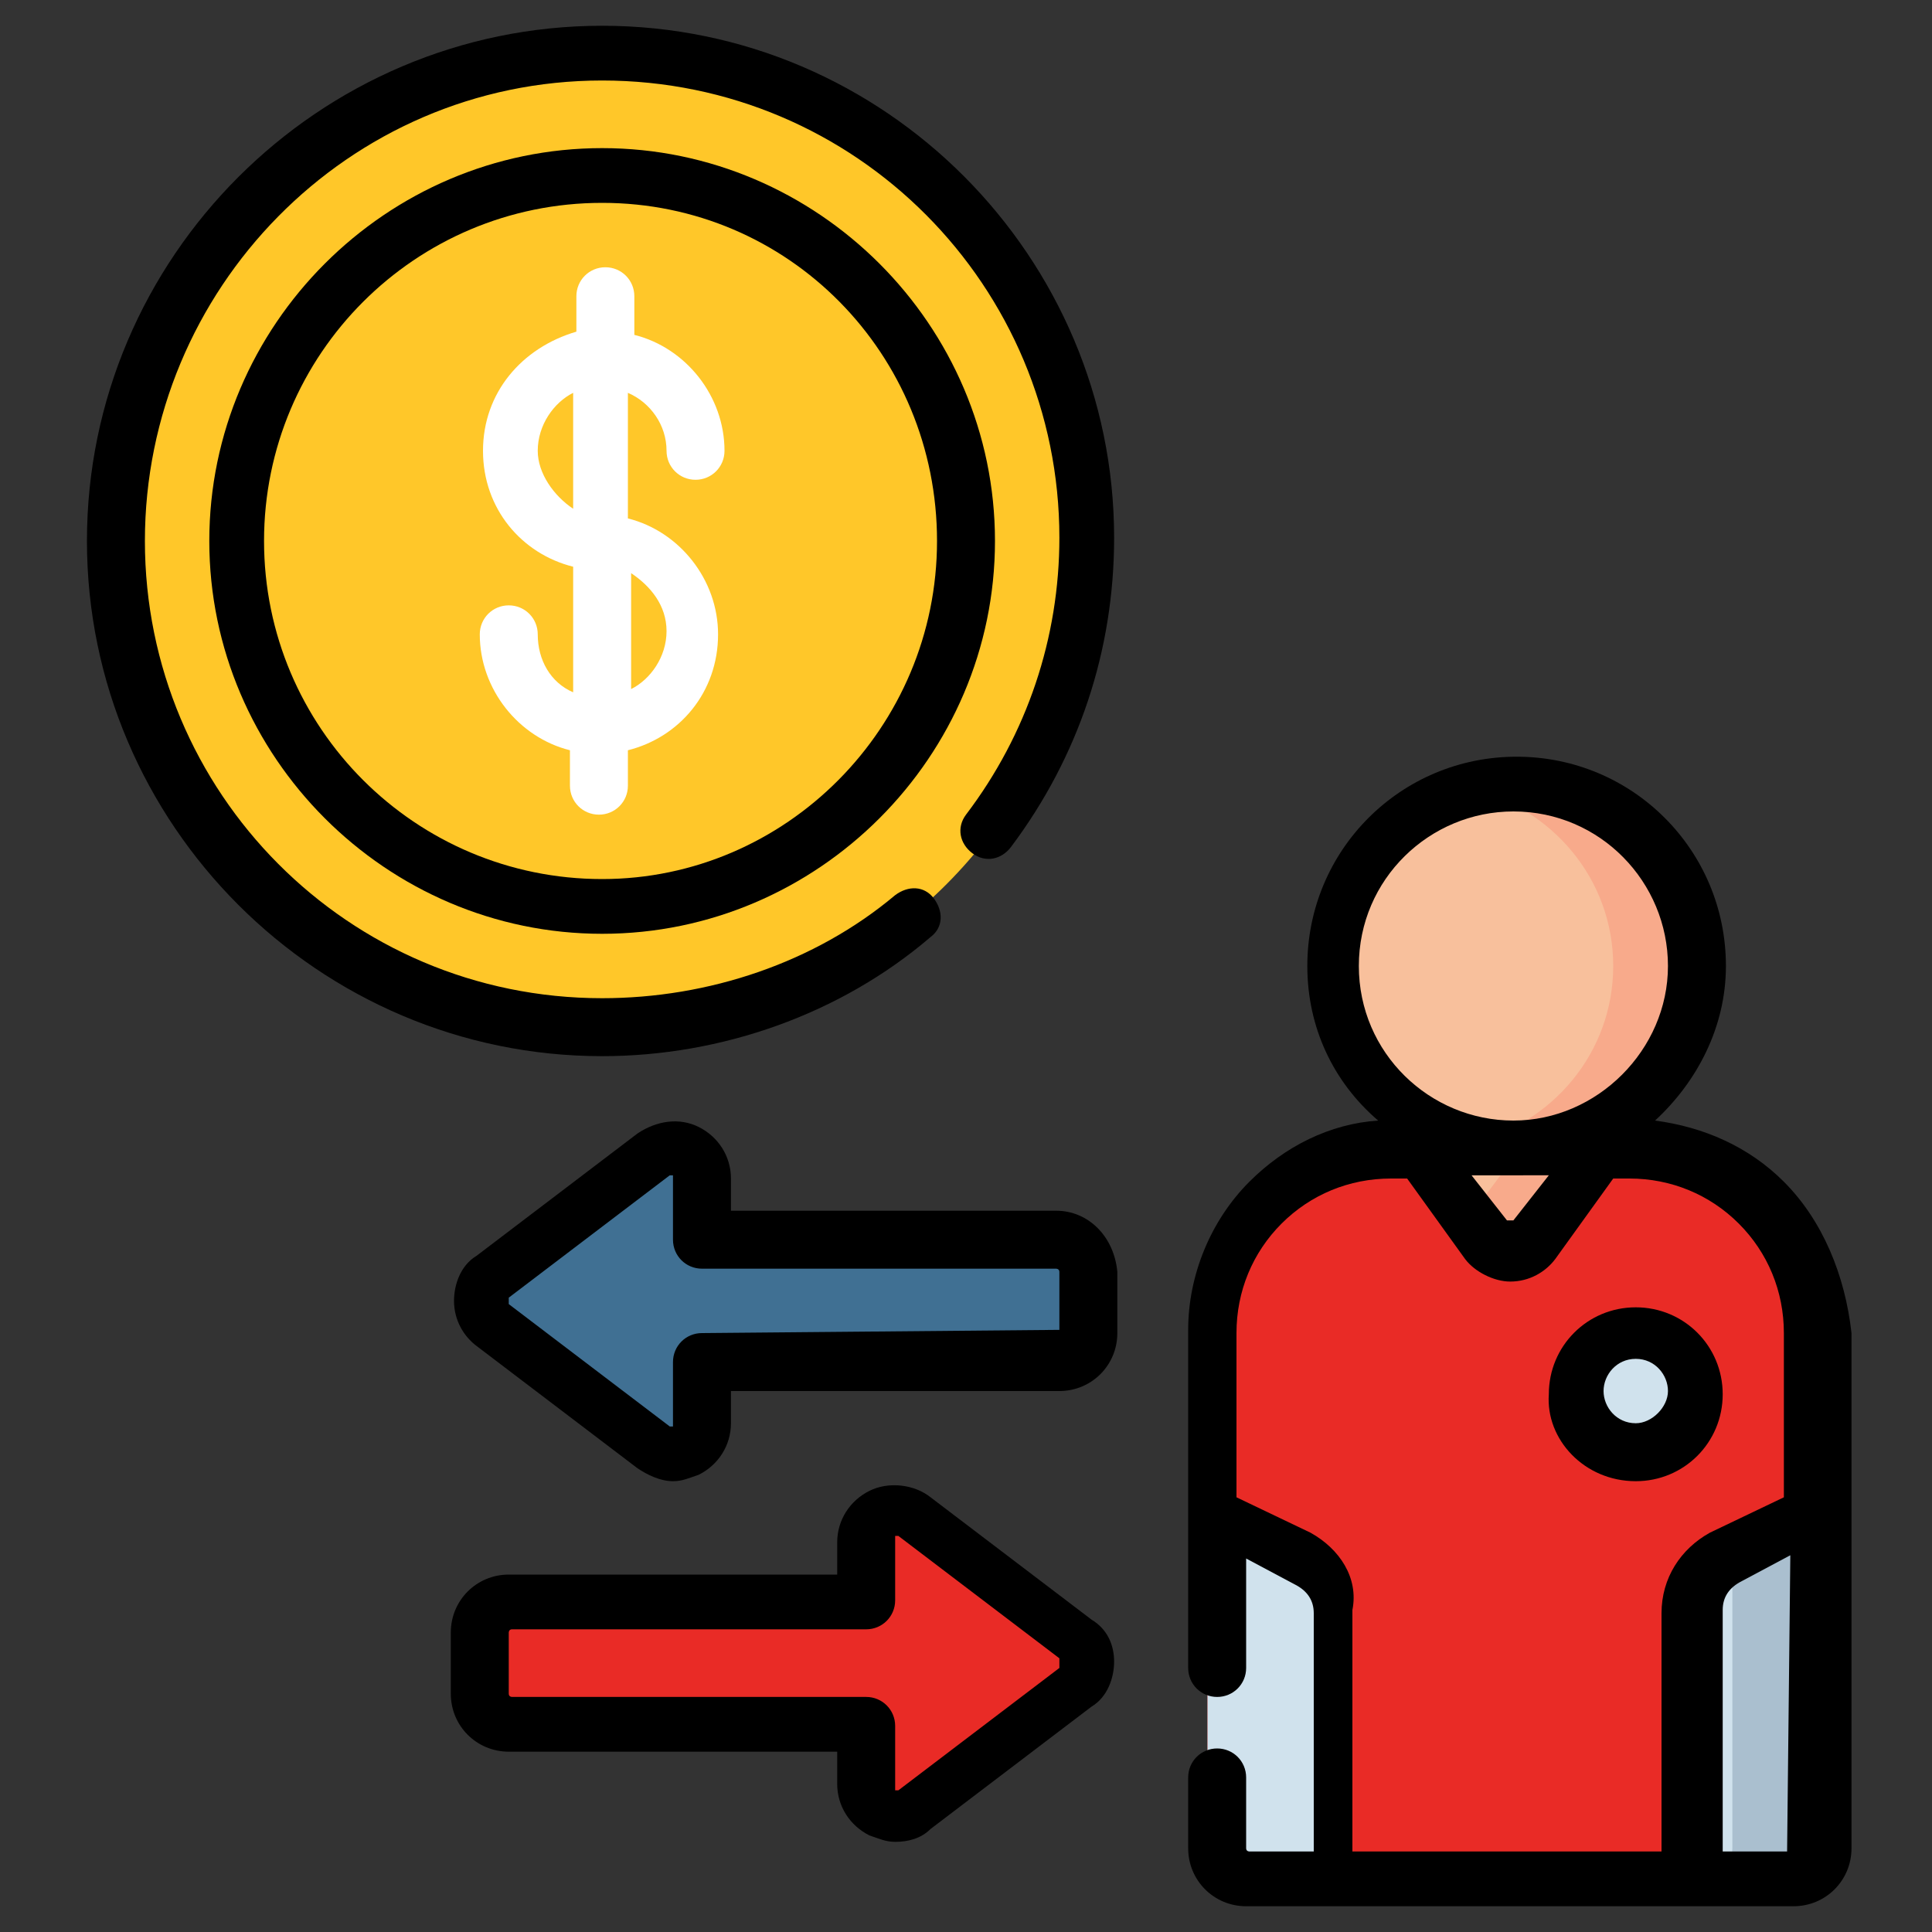 <?xml version="1.0" encoding="utf-8"?>
<!-- Generator: Adobe Illustrator 25.4.1, SVG Export Plug-In . SVG Version: 6.00 Build 0)  -->
<svg version="1.1" id="Capa_1" xmlns="http://www.w3.org/2000/svg" xmlns:xlink="http://www.w3.org/1999/xlink" x="0px" y="0px"
	 width="60px" height="60px" viewBox="0 0 60 60" style="enable-background:new 0 0 60 60;" xml:space="preserve">
<rect x="0" y="0" width="60" height="60" fill="#333333" stroke="none"/>
<style type="text/css">
	.st0{fill:#407093;}
	.st1{fill:#E92B26;}
	.st2{fill:#FFC729;}
	.st3{fill:#F8C09C;}
	.st4{fill:#D0E2ED;}
	.st5{fill:#F8AA8B;}
	.st6{fill:#AABFCF;}
	.st7{fill:#FFFFFF;}
</style>
<path class="st0" d="M32.8,42.3H22.5c-0.4,0-0.7,0.3-0.7,0.7v1.2c0,0.8-0.9,1.2-1.5,0.8l-5-3.8c-0.5-0.4-0.5-1.1,0-1.5l5-3.8
	c0.6-0.5,1.5,0,1.5,0.8v1.2c0,0.4,0.3,0.7,0.7,0.7h10.3c0.5,0,0.9,0.4,0.9,0.9v1.9C33.8,41.8,33.3,42.3,32.8,42.3z"/>
<path class="st1" d="M15.8,49.8h10.3c0.4,0,0.7-0.3,0.7-0.7v-1.2c0-0.8,0.9-1.2,1.5-0.8l5,3.8c0.5,0.4,0.5,1.1,0,1.5l-5,3.8
	c-0.6,0.5-1.5,0-1.5-0.8v-1.2c0-0.4-0.3-0.7-0.7-0.7H15.8c-0.5,0-0.9-0.4-0.9-0.9v-1.9C14.9,50.2,15.3,49.8,15.8,49.8z"/>
<ellipse class="st2" cx="18.7" cy="16.8" rx="15.1" ry="15.1"/>
<circle class="st2" cx="18.7" cy="16.8" r="11.3"/>
<circle class="st3" cx="47" cy="30" r="5.7"/>
<path class="st1" d="M56.4,41.3c0-3.1-2.6-5.7-5.7-5.7c-1,0-6.5,0-7.5,0c-3.1,0-5.7,2.5-5.7,5.7v16c0,0.5,0.4,0.9,0.9,0.9h17
	c0.5,0,0.9-0.4,0.9-0.9L56.4,41.3z"/>
<ellipse class="st4" cx="50.7" cy="43.2" rx="1.9" ry="1.9"/>
<path class="st5" d="M47,24.3c-0.5,0-0.9,0.1-1.3,0.2c2.5,0.6,4.4,2.8,4.4,5.5s-1.9,4.9-4.4,5.5c0.4,0.1,0.9,0.2,1.3,0.2
	c3.1,0,5.7-2.5,5.7-5.7S50.1,24.3,47,24.3L47,24.3z"/>
<path class="st3" d="M44.2,35.7l2.1,2.8c0.4,0.5,1.1,0.5,1.5,0l2.1-2.8H44.2z"/>
<path class="st5" d="M44.2,35.7h3l-1.5,2l0.6,0.8c0.4,0.5,1.1,0.5,1.5,0l2.1-2.8H44.2z"/>
<path class="st4" d="M40.3,48.4L37.5,47l0,0v10.4c0,0.5,0.4,0.9,0.9,0.9h2.8V50C41.3,49.3,40.9,48.7,40.3,48.4z"/>
<path class="st4" d="M56.4,57.4V47l0,0l-2.7,1.4c-0.6,0.3-1,1-1,1.7v8.3h2.8C56,58.3,56.4,57.9,56.4,57.4z"/>
<path class="st6" d="M53.8,48.3v9.1c0,0.5-0.4,0.9-0.9,0.9h2.6c0.5,0,0.9-0.4,0.9-0.9V47l0,0L53.8,48.3z"/>
<path d="M55.4,36.7c-1.1-1.1-2.5-1.7-4-1.9c1.3-1.2,2.2-2.9,2.2-4.8c0-3.6-2.9-6.5-6.5-6.5s-6.5,2.9-6.5,6.5c0,1.9,0.8,3.6,2.2,4.8
	c-1.5,0.1-2.9,0.8-4,1.9c-1.2,1.2-1.9,2.9-1.9,4.6v10.5c0,0.5,0.4,0.9,0.9,0.9s0.9-0.4,0.9-0.9v-3.4l1.5,0.8
	c0.4,0.2,0.6,0.5,0.6,0.9v7.4h-2c0,0-0.1,0-0.1-0.1v-2.2c0-0.5-0.4-0.9-0.9-0.9s-0.9,0.4-0.9,0.9v2.2c0,1,0.8,1.8,1.8,1.8h17
	c1,0,1.8-0.8,1.8-1.8v-16C57.3,39.6,56.6,37.9,55.4,36.7L55.4,36.7z M48.1,36.5L47,37.9c0,0,0,0-0.1,0h-0.1l-1.1-1.4H48.1z M42.2,30
	c0-2.7,2.2-4.8,4.8-4.8c2.7,0,4.8,2.2,4.8,4.8s-2.2,4.8-4.8,4.8S42.2,32.7,42.2,30z M40.7,47.6l-2.3-1.1v-5.1c0-1.3,0.5-2.5,1.4-3.4
	s2.1-1.4,3.4-1.4h0.5l1.8,2.5l0,0c0.3,0.4,0.9,0.7,1.4,0.7c0.6,0,1.1-0.3,1.4-0.7l0,0l1.8-2.5h0.5l0,0c1.3,0,2.5,0.5,3.4,1.4
	s1.4,2.1,1.4,3.4v5.1l-2.3,1.1c-0.9,0.5-1.5,1.4-1.5,2.5v7.4H42V50C42.2,49,41.6,48.1,40.7,47.6L40.7,47.6z M55.5,57.5h-2V50
	c0-0.4,0.2-0.7,0.6-0.9l1.5-0.8L55.5,57.5C55.6,57.4,55.5,57.5,55.5,57.5L55.5,57.5z"/>
<path d="M50.8,46c1.5,0,2.7-1.2,2.7-2.7s-1.2-2.7-2.7-2.7s-2.7,1.2-2.7,2.7C48,44.7,49.2,46,50.8,46z M50.8,42.2c0.6,0,1,0.5,1,1
	s-0.5,1-1,1c-0.6,0-1-0.5-1-1S50.2,42.2,50.8,42.2z"/>
<path d="M32.8,37.6H22.7v-1c0-0.7-0.4-1.3-1-1.6s-1.3-0.2-1.9,0.2l-5,3.8c-0.5,0.3-0.7,0.9-0.7,1.4c0,0.6,0.3,1.1,0.7,1.4l5,3.8
	c0.3,0.2,0.7,0.4,1.1,0.4c0.3,0,0.5-0.1,0.8-0.2c0.6-0.3,1-0.9,1-1.6v-1h10.2c1,0,1.8-0.8,1.8-1.8v-1.9
	C34.6,38.4,33.8,37.6,32.8,37.6z M32.9,41.3C32.9,41.4,32.9,41.4,32.9,41.3l-11.1,0.1c-0.5,0-0.9,0.4-0.9,0.9v1.9v0.1h-0.1l-5-3.8
	c0,0,0,0,0-0.1v-0.1l5-3.8c0,0,0,0,0.1,0l0,0v0.1v1.9c0,0.5,0.4,0.9,0.9,0.9h11c0,0,0.1,0,0.1,0.1V41.3z"/>
<path d="M33.9,50.3l-5-3.8c-0.5-0.4-1.3-0.5-1.9-0.2s-1,0.9-1,1.6v1H15.8c-1,0-1.8,0.8-1.8,1.8v1.9c0,1,0.8,1.8,1.8,1.8H26v1
	c0,0.7,0.4,1.3,1,1.6c0.3,0.1,0.5,0.2,0.8,0.2c0.4,0,0.8-0.1,1.1-0.4l5-3.8c0.5-0.3,0.7-0.9,0.7-1.4C34.6,51.1,34.4,50.6,33.9,50.3z
	 M32.9,51.8l-5,3.8c0,0,0,0-0.1,0v-0.1v-1.9c0-0.5-0.4-0.9-0.9-0.9h-11c0,0-0.1,0-0.1-0.1v-1.9c0,0,0-0.1,0.1-0.1h11
	c0.5,0,0.9-0.4,0.9-0.9v-1.9v-0.1h0.1l5,3.8C32.9,51.6,32.9,51.7,32.9,51.8C32.9,51.7,32.9,51.8,32.9,51.8z"/>
<path d="M18.7,0.8c-8.8,0-16,7.2-16,16s7.2,16,16,16c3.7,0,7.4-1.3,10.2-3.7c0.4-0.3,0.4-0.8,0.1-1.2c-0.3-0.4-0.8-0.4-1.2-0.1
	C25.3,29.9,22,31,18.7,31c-7.9,0-14.2-6.4-14.2-14.2S10.8,2.5,18.7,2.5s14.2,6.4,14.2,14.2c0,3.1-1,6.1-2.9,8.6
	c-0.3,0.4-0.2,0.9,0.2,1.2c0.4,0.3,0.9,0.2,1.2-0.2c2.1-2.8,3.2-6.1,3.2-9.6C34.6,8,27.5,0.8,18.7,0.8L18.7,0.8z"/>
<path d="M18.7,4.6C12,4.6,6.5,10.1,6.5,16.8S12,29,18.7,29s12.2-5.5,12.2-12.2S25.4,4.6,18.7,4.6L18.7,4.6z M18.7,27.3
	c-5.8,0-10.5-4.7-10.5-10.5S12.9,6.3,18.7,6.3S29.1,11,29.1,16.8S24.4,27.3,18.7,27.3z"/>
<path class="st7" d="M20.7,14c0,0.5,0.4,0.9,0.9,0.9s0.9-0.4,0.9-0.9c0-1.7-1.2-3.2-2.8-3.6V9.2c0-0.5-0.4-0.9-0.9-0.9
	s-0.9,0.4-0.9,0.9v1.1C16.2,10.8,15,12.2,15,14s1.2,3.2,2.8,3.6v3.9c-0.7-0.3-1.1-1-1.1-1.8c0-0.5-0.4-0.9-0.9-0.9s-0.9,0.4-0.9,0.9
	c0,1.7,1.2,3.2,2.8,3.6v1.1c0,0.5,0.4,0.9,0.9,0.9s0.9-0.4,0.9-0.9v-1.1c1.6-0.4,2.8-1.8,2.8-3.6c0-1.7-1.2-3.2-2.8-3.6v-3.9
	C20.2,12.5,20.7,13.2,20.7,14z M16.7,14c0-0.8,0.5-1.5,1.1-1.8v3.6C17.2,15.4,16.7,14.7,16.7,14z M20.7,19.6c0,0.8-0.5,1.5-1.1,1.8
	v-3.6C20.2,18.2,20.7,18.8,20.7,19.6L20.7,19.6z"/>
</svg>
